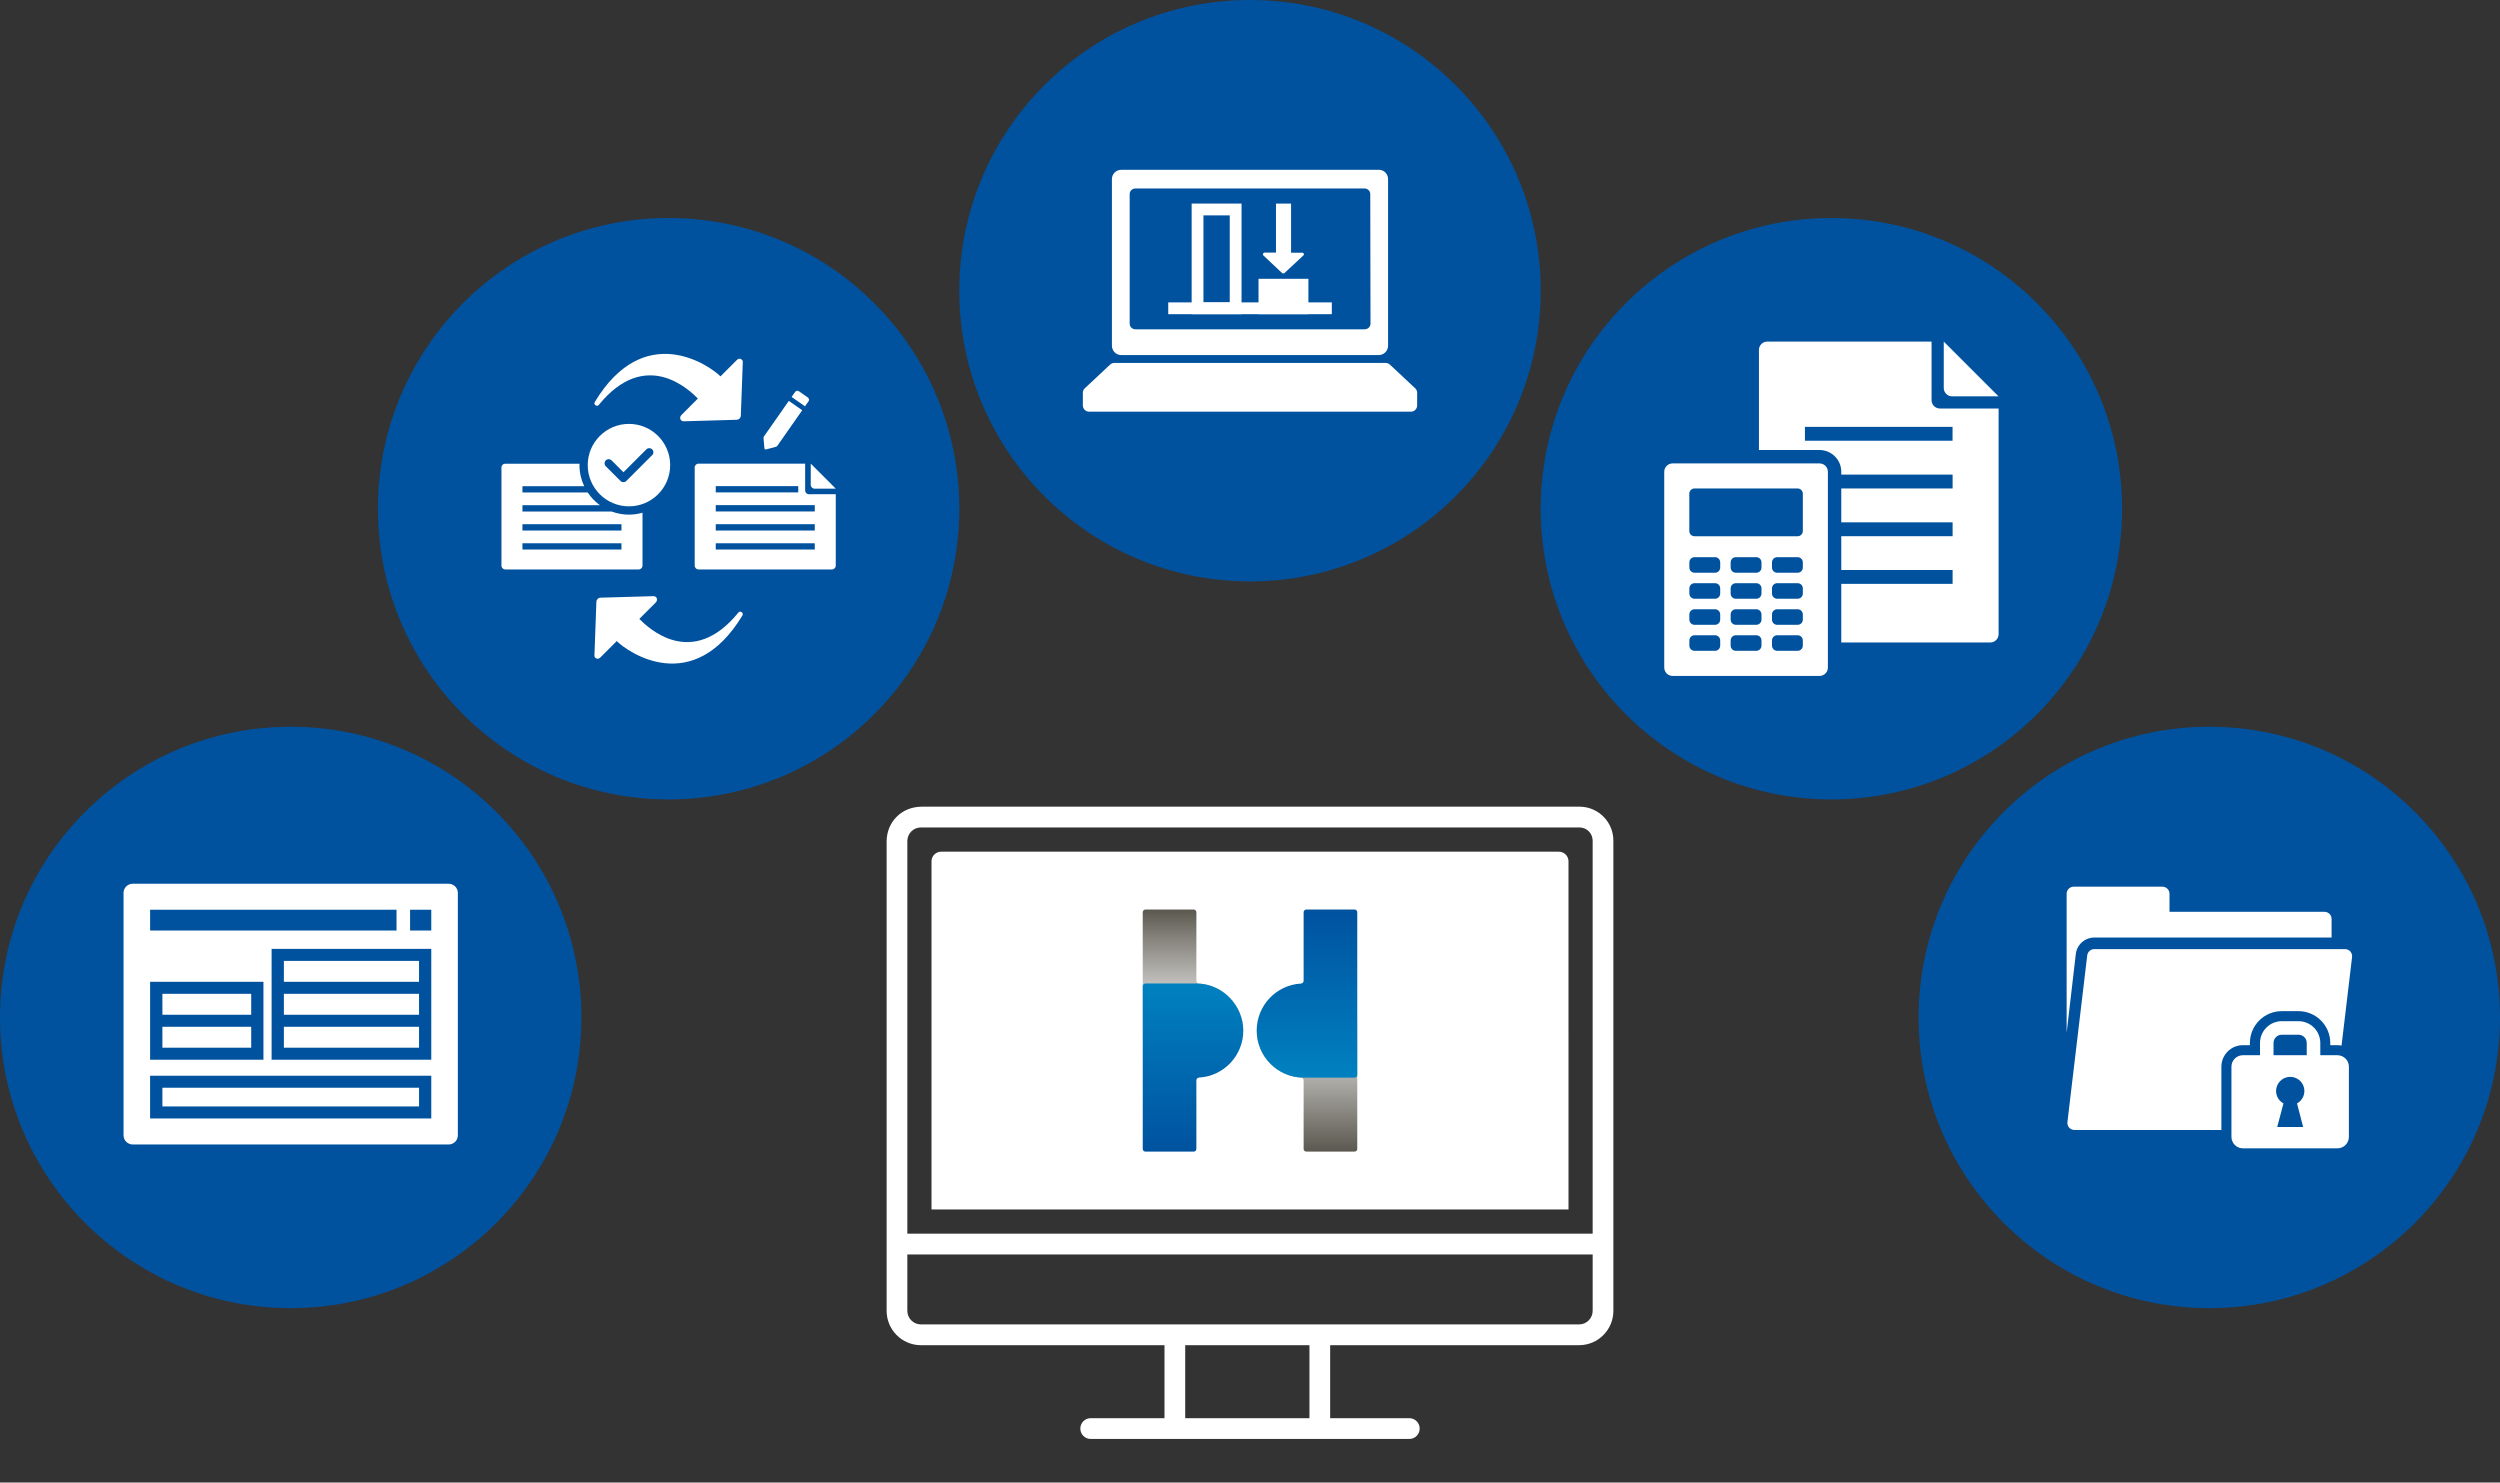 <svg width="344" height="204" viewBox="0 0 344 204" fill="none" xmlns="http://www.w3.org/2000/svg">
<rect x="0" y="0" width="344" height="204" fill="#333333" stroke="none"/>
<circle cx="40" cy="140" r="40" fill="#00529F"/>
<g clip-path="url(#clip0_2929_2914)">
<path d="M34.566 136.75H22.346V139.629H34.566V136.75Z" fill="white"/>
<path d="M57.663 149.672H22.346V152.245H57.663V149.672Z" fill="white"/>
<path d="M57.66 132.219H39.062V135.097H57.66V132.219Z" fill="white"/>
<path d="M57.66 136.75H39.062V139.629H57.66V136.75Z" fill="white"/>
<path d="M34.566 141.285H22.346V144.164H34.566V141.285Z" fill="white"/>
<path d="M61.723 121.602H18.277C17.571 121.602 17 122.161 17 122.852V156.231C17 156.922 17.571 157.482 18.277 157.482H61.723C62.429 157.482 63 156.922 63 156.231V122.855C63 122.164 62.429 121.604 61.723 121.604V121.602ZM20.655 125.183H54.564V128.045H20.655V125.183ZM20.655 135.1H36.25V145.815H20.655V135.1ZM59.344 153.9H20.653V148.022H59.344V153.9ZM59.344 145.818H37.372V130.568H59.344V145.818ZM59.344 128.045H56.426V125.183H59.344V128.045Z" fill="white"/>
<path d="M57.66 141.285H39.062V144.164H57.66V141.285Z" fill="white"/>
</g>
<circle cx="92" cy="70" r="40" fill="#00529F"/>
<g clip-path="url(#clip1_2929_2914)">
<path d="M81.821 55.35C88.629 44.039 97.579 50.23 99.137 51.788L101.401 49.524C101.491 49.427 101.62 49.37 101.75 49.354C101.88 49.354 102.002 49.41 102.091 49.5C102.188 49.597 102.229 49.735 102.205 49.873L101.937 57.241C101.904 57.517 101.693 57.728 101.417 57.76L94.05 57.971C93.92 57.971 93.798 57.914 93.709 57.825C93.62 57.719 93.579 57.59 93.595 57.452C93.603 57.322 93.668 57.192 93.766 57.103L96.03 54.839C94.902 53.711 88.865 47.763 82.373 55.74C82.162 55.983 81.659 55.715 81.829 55.358L81.821 55.35Z" fill="white"/>
<path d="M102.179 84.652C95.371 95.963 86.421 89.772 84.863 88.214L82.599 90.478C82.51 90.576 82.38 90.632 82.25 90.649C82.121 90.649 81.999 90.592 81.91 90.503C81.812 90.405 81.772 90.267 81.796 90.129L82.064 82.761C82.096 82.486 82.307 82.275 82.583 82.242L89.951 82.031C90.081 82.031 90.202 82.088 90.292 82.177C90.381 82.283 90.421 82.413 90.405 82.551C90.397 82.68 90.332 82.81 90.235 82.9L87.971 85.163C89.099 86.291 95.136 92.239 101.627 84.263C101.838 84.019 102.341 84.287 102.171 84.644L102.179 84.652Z" fill="white"/>
<path d="M111.559 63.797L114.999 67.237H112.086C111.794 67.237 111.559 67.002 111.559 66.71V63.797Z" fill="white"/>
<path d="M111.559 68.008H111.315C111.023 68.008 110.788 67.773 110.788 67.481V63.797H96.117C95.825 63.797 95.59 64.032 95.59 64.324V77.826C95.59 78.119 95.825 78.354 96.117 78.354H114.472C114.764 78.354 114.999 78.119 114.999 77.826V68H111.559V68.008ZM112.111 72.999H98.487V72.13H112.111V72.999ZM112.111 70.378H98.487V69.509H112.111V70.378ZM112.111 75.619H98.487V74.751H112.111V75.619ZM109.839 67.757H98.487V66.888H109.839V67.757Z" fill="white"/>
<path d="M86.543 70.816C85.707 70.816 84.912 70.662 84.174 70.386H71.889V69.518H82.551C81.894 69.039 81.317 68.447 80.871 67.765H71.889V66.897H80.384C79.971 66.02 79.735 65.047 79.735 64.016C79.735 63.943 79.743 63.878 79.743 63.813H69.527C69.235 63.797 69 64.032 69 64.325V77.827C69 78.119 69.235 78.354 69.527 78.354H87.882C88.174 78.354 88.409 78.119 88.409 77.827V70.548C87.817 70.719 87.192 70.816 86.543 70.816ZM85.513 75.62H71.889V74.751H85.513V75.62ZM85.513 72.999H71.889V72.13H85.513V72.999Z" fill="white"/>
<path d="M86.543 58.328C83.411 58.328 80.871 60.868 80.871 64C80.871 67.132 83.411 69.672 86.543 69.672C89.675 69.672 92.215 67.132 92.215 64C92.215 60.868 89.675 58.328 86.543 58.328ZM89.732 62.629L86.178 66.183C86.072 66.288 85.926 66.345 85.78 66.345C85.634 66.345 85.488 66.288 85.383 66.183L83.354 64.154C83.135 63.935 83.135 63.578 83.354 63.351C83.573 63.132 83.93 63.132 84.157 63.351L85.788 64.982L88.937 61.834C89.156 61.614 89.513 61.614 89.74 61.834C89.967 62.053 89.959 62.41 89.74 62.637L89.732 62.629Z" fill="white"/>
<path d="M106.967 61.337C106.919 61.41 106.838 61.459 106.756 61.483L105.418 61.84C105.304 61.873 105.19 61.792 105.182 61.678L105.061 60.299C105.061 60.209 105.077 60.12 105.125 60.047L108.542 55.162L110.384 56.453L106.967 61.337ZM111.252 55.219L110.765 55.909L108.923 54.619L109.41 53.929C109.532 53.759 109.767 53.718 109.937 53.84L111.163 54.7C111.333 54.822 111.373 55.057 111.252 55.227V55.219Z" fill="white"/>
</g>
<circle cx="172" cy="40" r="40" fill="#00529F"/>
<g clip-path="url(#clip2_2929_2914)">
<path d="M189.766 23.363C189.766 23.363 189.742 23.363 189.725 23.363H154.298C153.584 23.363 153.008 23.923 153 24.637C153 24.645 153 24.654 153 24.662V47.56C153 48.274 153.56 48.85 154.274 48.858C154.282 48.858 154.29 48.858 154.298 48.858H189.701C190.415 48.858 190.991 48.298 190.999 47.584C190.999 47.576 190.999 47.568 190.999 47.56V24.662C191.016 23.964 190.464 23.38 189.766 23.363ZM187.802 45.312H156.221C155.791 45.312 155.442 44.964 155.442 44.533V26.715C155.442 26.284 155.791 25.936 156.221 25.936H187.77C188.2 25.936 188.549 26.284 188.549 26.715L188.581 44.525C188.581 44.955 188.232 45.304 187.802 45.304V45.312Z" fill="white"/>
<path d="M190.667 49.938H153.341C153.122 49.938 152.911 50.019 152.749 50.173L149.276 53.419C149.097 53.581 149 53.808 149 54.051V55.788C149 56.267 149.389 56.648 149.86 56.648H194.14C194.619 56.648 195 56.258 195 55.788V54.051C195 53.816 194.903 53.581 194.724 53.419L191.251 50.173C191.089 50.027 190.878 49.938 190.659 49.938H190.667Z" fill="white"/>
<path d="M179.186 34.779H177.652V28.012H175.575V34.755H174.041C173.976 34.755 173.911 34.779 173.863 34.82C173.814 34.86 173.782 34.917 173.773 34.982C173.773 35.047 173.798 35.104 173.838 35.144L176.402 37.562C176.508 37.643 176.654 37.643 176.751 37.562L179.332 35.16C179.389 35.12 179.421 35.063 179.421 34.998C179.421 34.933 179.397 34.876 179.356 34.836C179.307 34.795 179.242 34.771 179.178 34.771L179.186 34.779Z" fill="white"/>
<path d="M169.213 29.635V41.611H165.594V29.635H169.213ZM170.835 28.012H163.971V43.234H170.835V28.012Z" fill="white"/>
<path d="M180.037 38.363H173.172V43.232H180.037V38.363Z" fill="white"/>
<path d="M183.259 41.609H160.75V43.232H183.259V41.609Z" fill="white"/>
</g>
<circle cx="252" cy="70" r="40" fill="#00529F"/>
<g clip-path="url(#clip3_2929_2914)">
<path d="M267.461 47L274.999 54.538H268.613C267.98 54.538 267.461 54.027 267.461 53.386V47Z" fill="white"/>
<path d="M267.461 56.21H266.934C266.301 56.21 265.782 55.699 265.782 55.057V47H243.175C242.542 47 242.031 47.511 242.031 48.152V61.922H250.365C252.012 61.922 253.359 63.261 253.359 64.908V65.306H268.679V67.213H253.359V71.87H268.679V73.777H253.359V78.435H268.679V80.342H253.359V88.407H273.856C274.488 88.407 275.008 87.896 275.008 87.255V56.21H267.47H267.461ZM268.671 60.648H248.36V58.741H268.671V60.648Z" fill="white"/>
<path d="M250.365 63.766H230.152C229.519 63.766 229 64.277 229 64.918V91.857C229 92.49 229.511 93.01 230.152 93.01H250.365C250.998 93.01 251.517 92.498 251.517 91.857V64.918C251.517 64.285 251.006 63.766 250.365 63.766ZM236.7 88.839C236.7 89.236 236.376 89.553 235.986 89.553H233.171C232.773 89.553 232.457 89.228 232.457 88.839V88.125C232.457 87.727 232.781 87.411 233.171 87.411H235.986C236.384 87.411 236.7 87.735 236.7 88.125V88.839ZM236.7 85.26C236.7 85.658 236.376 85.975 235.986 85.975H233.171C232.773 85.975 232.457 85.65 232.457 85.26V84.546C232.457 84.149 232.781 83.832 233.171 83.832H235.986C236.384 83.832 236.7 84.157 236.7 84.546V85.26ZM236.7 81.674C236.7 82.072 236.376 82.388 235.986 82.388H233.171C232.773 82.388 232.457 82.063 232.457 81.674V80.96C232.457 80.562 232.781 80.246 233.171 80.246H235.986C236.384 80.246 236.7 80.57 236.7 80.96V81.674ZM236.7 78.096C236.7 78.493 236.376 78.809 235.986 78.809H233.171C232.773 78.809 232.457 78.485 232.457 78.096V77.381C232.457 76.984 232.781 76.667 233.171 76.667H235.986C236.384 76.667 236.7 76.992 236.7 77.381V78.096ZM242.38 88.839C242.38 89.236 242.056 89.553 241.666 89.553H238.851C238.453 89.553 238.137 89.228 238.137 88.839V88.125C238.137 87.727 238.461 87.411 238.851 87.411H241.666C242.064 87.411 242.38 87.735 242.38 88.125V88.839ZM242.38 85.26C242.38 85.658 242.056 85.975 241.666 85.975H238.851C238.453 85.975 238.137 85.65 238.137 85.26V84.546C238.137 84.149 238.461 83.832 238.851 83.832H241.666C242.064 83.832 242.38 84.157 242.38 84.546V85.26ZM242.38 81.674C242.38 82.072 242.056 82.388 241.666 82.388H238.851C238.453 82.388 238.137 82.063 238.137 81.674V80.96C238.137 80.562 238.461 80.246 238.851 80.246H241.666C242.064 80.246 242.38 80.57 242.38 80.96V81.674ZM242.38 78.096C242.38 78.493 242.056 78.809 241.666 78.809H238.851C238.453 78.809 238.137 78.485 238.137 78.096V77.381C238.137 76.984 238.461 76.667 238.851 76.667H241.666C242.064 76.667 242.38 76.992 242.38 77.381V78.096ZM248.069 88.839C248.069 89.236 247.744 89.553 247.355 89.553H244.539C244.141 89.553 243.825 89.228 243.825 88.839V88.125C243.825 87.727 244.149 87.411 244.539 87.411H247.355C247.752 87.411 248.069 87.735 248.069 88.125V88.839ZM248.069 85.26C248.069 85.658 247.744 85.975 247.355 85.975H244.539C244.141 85.975 243.825 85.65 243.825 85.26V84.546C243.825 84.149 244.149 83.832 244.539 83.832H247.355C247.752 83.832 248.069 84.157 248.069 84.546V85.26ZM248.069 81.674C248.069 82.072 247.744 82.388 247.355 82.388H244.539C244.141 82.388 243.825 82.063 243.825 81.674V80.96C243.825 80.562 244.149 80.246 244.539 80.246H247.355C247.752 80.246 248.069 80.57 248.069 80.96V81.674ZM248.069 78.096C248.069 78.493 247.744 78.809 247.355 78.809H244.539C244.141 78.809 243.825 78.485 243.825 78.096V77.381C243.825 76.984 244.149 76.667 244.539 76.667H247.355C247.752 76.667 248.069 76.992 248.069 77.381V78.096ZM248.069 73.073C248.069 73.47 247.744 73.787 247.355 73.787H233.163C232.765 73.787 232.449 73.462 232.449 73.073V67.928C232.449 67.531 232.773 67.214 233.163 67.214H247.355C247.752 67.214 248.069 67.539 248.069 67.928V73.073Z" fill="white"/>
</g>
<circle cx="304" cy="140" r="40" fill="#00529F"/>
<g clip-path="url(#clip4_2929_2914)">
<path d="M285.632 131.277C285.703 130.652 286.001 130.075 286.471 129.656C286.94 129.237 287.547 129.005 288.176 129.005H320.827V126.441C320.827 126.183 320.724 125.935 320.542 125.753C320.359 125.57 320.112 125.468 319.853 125.468H298.523V122.981C298.523 122.723 298.421 122.476 298.238 122.293C298.055 122.11 297.808 122.008 297.55 122.008H285.343C285.085 122.008 284.837 122.11 284.654 122.293C284.472 122.476 284.369 122.723 284.369 122.981V142.114L285.632 131.277Z" fill="white"/>
<path d="M305.663 146.771C305.664 145.988 305.975 145.238 306.528 144.684C307.081 144.131 307.831 143.819 308.614 143.817H309.587V143.509C309.589 142.349 310.051 141.237 310.871 140.417C311.691 139.597 312.803 139.135 313.962 139.134H316.267C317.427 139.135 318.54 139.596 319.361 140.416C320.182 141.236 320.644 142.348 320.645 143.509V143.817H321.619C321.813 143.817 322.007 143.836 322.197 143.875L323.644 131.698C323.662 131.56 323.651 131.42 323.61 131.286C323.569 131.153 323.5 131.03 323.408 130.926C323.316 130.822 323.202 130.738 323.075 130.682C322.948 130.625 322.81 130.597 322.67 130.598H288.176C287.935 130.596 287.702 130.685 287.522 130.845C287.342 131.006 287.228 131.228 287.202 131.467L284.479 154.382C284.461 154.52 284.472 154.661 284.513 154.794C284.553 154.928 284.622 155.051 284.714 155.156C284.807 155.26 284.92 155.344 285.048 155.401C285.175 155.458 285.314 155.486 285.453 155.485H305.663V146.771Z" fill="white"/>
<path d="M321.629 145.199H319.273V143.511C319.271 142.717 318.955 141.955 318.393 141.394C317.83 140.832 317.069 140.516 316.274 140.516H313.973C313.179 140.516 312.417 140.832 311.856 141.394C311.294 141.956 310.978 142.717 310.977 143.511V145.199H308.618C308.201 145.2 307.801 145.366 307.507 145.661C307.212 145.956 307.047 146.356 307.047 146.773V156.435C307.047 156.852 307.212 157.252 307.507 157.547C307.801 157.842 308.201 158.009 308.618 158.009H321.633C322.05 158.009 322.45 157.844 322.746 157.548C323.041 157.253 323.207 156.853 323.207 156.435V146.773C323.207 146.566 323.166 146.361 323.087 146.17C323.007 145.979 322.891 145.805 322.745 145.659C322.598 145.513 322.424 145.397 322.233 145.318C322.041 145.239 321.836 145.199 321.629 145.199ZM316.914 155.079H313.343L314.203 151.833C313.824 151.626 313.524 151.298 313.351 150.901C313.178 150.504 313.143 150.062 313.25 149.642C313.357 149.223 313.6 148.851 313.942 148.586C314.284 148.321 314.704 148.176 315.137 148.176C315.569 148.176 315.99 148.321 316.331 148.586C316.673 148.851 316.916 149.223 317.023 149.642C317.13 150.062 317.095 150.504 316.922 150.901C316.749 151.298 316.449 151.626 316.07 151.833L316.914 155.079ZM317.407 145.199H312.837V143.511C312.838 143.211 312.958 142.924 313.17 142.711C313.382 142.499 313.67 142.379 313.97 142.379H316.274C316.575 142.379 316.863 142.498 317.075 142.71C317.288 142.923 317.407 143.211 317.407 143.511V145.199Z" fill="white"/>
</g>
<g clip-path="url(#clip5_2929_2914)">
<g clip-path="url(#clip6_2929_2914)">
<path d="M221.998 115.803C222.032 114.554 221.58 113.367 220.723 112.46C219.866 111.553 218.709 111.035 217.462 111.001L126.764 111C125.499 111.025 124.315 111.467 123.416 112.352C122.515 113.236 122.012 114.42 122 115.764V180.317C121.987 181.581 122.466 182.773 123.348 183.676C124.23 184.579 125.409 185.083 126.653 185.095L160.236 185.095V195.142H150.077C149.291 195.142 148.653 195.782 148.653 196.571C148.653 197.36 149.291 198 150.077 198H193.924C194.71 198 195.348 197.36 195.348 196.571C195.348 195.782 194.71 195.142 193.924 195.142H183.03V185.095L217.325 185.095H217.331C218.591 185.083 219.77 184.579 220.652 183.676C221.534 182.773 222.013 181.581 222 180.331L221.998 115.803ZM125.409 114.393C125.761 114.047 126.224 113.858 126.729 113.858H126.75L217.388 113.858C217.872 113.871 218.322 114.073 218.654 114.425C218.987 114.778 219.164 115.239 219.15 115.764L219.15 169.755H124.849V115.712C124.854 115.211 125.053 114.743 125.409 114.393ZM180.181 195.142H163.085V185.095H180.181V195.142ZM218.617 181.676C218.27 182.032 217.805 182.231 217.309 182.237H126.697C126.199 182.232 125.731 182.033 125.383 181.676C125.034 181.319 124.844 180.846 124.849 180.331V172.613H219.151V180.346C219.156 180.846 218.966 181.319 218.617 181.676Z" fill="white"/>
<path d="M128.174 166.42V118.525C128.174 117.789 128.769 117.191 129.503 117.191H214.497C215.231 117.191 215.826 117.789 215.826 118.525L215.827 166.42H128.174Z" fill="white"/>
<path d="M179.378 148.652C179.378 148.445 179.209 148.284 179.005 148.272C175.612 148.077 172.922 145.258 172.922 141.805C172.922 138.351 175.813 135.328 179.378 135.328H186.39C186.594 135.328 186.76 135.495 186.76 135.699V158.092C186.76 158.296 186.594 158.463 186.39 158.463H179.748C179.545 158.463 179.378 158.296 179.378 158.092V148.652Z" fill="url(#paint0_linear_2929_2914)"/>
<path d="M164.622 134.96C164.622 135.167 164.791 135.328 164.995 135.34C168.388 135.535 171.078 138.354 171.078 141.807C171.078 145.384 168.187 148.284 164.622 148.284H157.61C157.406 148.284 157.24 148.117 157.24 147.913V125.524C157.24 125.319 157.406 125.152 157.61 125.152H164.252C164.456 125.152 164.622 125.319 164.622 125.524V134.96Z" fill="url(#paint1_linear_2929_2914)"/>
<path d="M164.622 148.652C164.622 148.445 164.791 148.284 164.995 148.272C168.388 148.077 171.078 145.258 171.078 141.805C171.078 138.351 168.187 135.328 164.622 135.328H157.61C157.406 135.328 157.24 135.495 157.24 135.699V158.092C157.24 158.296 157.406 158.463 157.61 158.463H164.252C164.456 158.463 164.622 158.296 164.622 158.092V148.652Z" fill="url(#paint2_linear_2929_2914)"/>
<path d="M179.378 134.96C179.378 135.167 179.209 135.328 179.005 135.34C175.612 135.535 172.922 138.354 172.922 141.807C172.922 145.384 175.813 148.284 179.378 148.284H186.39C186.594 148.284 186.76 148.117 186.76 147.913V125.524C186.757 125.319 186.594 125.152 186.39 125.152H179.748C179.545 125.152 179.378 125.319 179.378 125.524V134.96Z" fill="url(#paint3_linear_2929_2914)"/>
</g>
</g>
<defs>
<linearGradient id="paint0_linear_2929_2914" x1="179.841" y1="158.463" x2="179.841" y2="135.328" gradientUnits="userSpaceOnUse">
<stop stop-color="#5B584F"/>
<stop offset="0.85" stop-color="white"/>
</linearGradient>
<linearGradient id="paint1_linear_2929_2914" x1="164.159" y1="148.284" x2="164.159" y2="125.152" gradientUnits="userSpaceOnUse">
<stop offset="0.15" stop-color="white"/>
<stop offset="0.24" stop-color="#F6F6F6"/>
<stop offset="0.4" stop-color="#DFDFDD"/>
<stop offset="0.59" stop-color="#BAB9B5"/>
<stop offset="0.82" stop-color="#88857F"/>
<stop offset="1" stop-color="#5B584F"/>
</linearGradient>
<linearGradient id="paint2_linear_2929_2914" x1="164.159" y1="158.463" x2="164.159" y2="135.328" gradientUnits="userSpaceOnUse">
<stop stop-color="#00529F"/>
<stop offset="1" stop-color="#0081C0"/>
</linearGradient>
<linearGradient id="paint3_linear_2929_2914" x1="179.841" y1="148.284" x2="179.841" y2="125.152" gradientUnits="userSpaceOnUse">
<stop stop-color="#0081C0"/>
<stop offset="1" stop-color="#00529F"/>
</linearGradient>
<clipPath id="clip0_2929_2914">
<rect width="46" height="46" fill="white" transform="translate(17 117)"/>
</clipPath>
<clipPath id="clip1_2929_2914">
<rect width="46" height="46" fill="white" transform="translate(69 47)"/>
</clipPath>
<clipPath id="clip2_2929_2914">
<rect width="46" height="46" fill="white" transform="translate(149 17)"/>
</clipPath>
<clipPath id="clip3_2929_2914">
<rect width="46" height="46" fill="white" transform="translate(229 47)"/>
</clipPath>
<clipPath id="clip4_2929_2914">
<rect width="46" height="46" fill="white" transform="translate(281 117)"/>
</clipPath>
<clipPath id="clip5_2929_2914">
<rect width="100" height="100" fill="white" transform="translate(122 104)"/>
</clipPath>
<clipPath id="clip6_2929_2914">
<rect width="100" height="87" fill="white" transform="translate(122 111)"/>
</clipPath>
</defs>
</svg>
